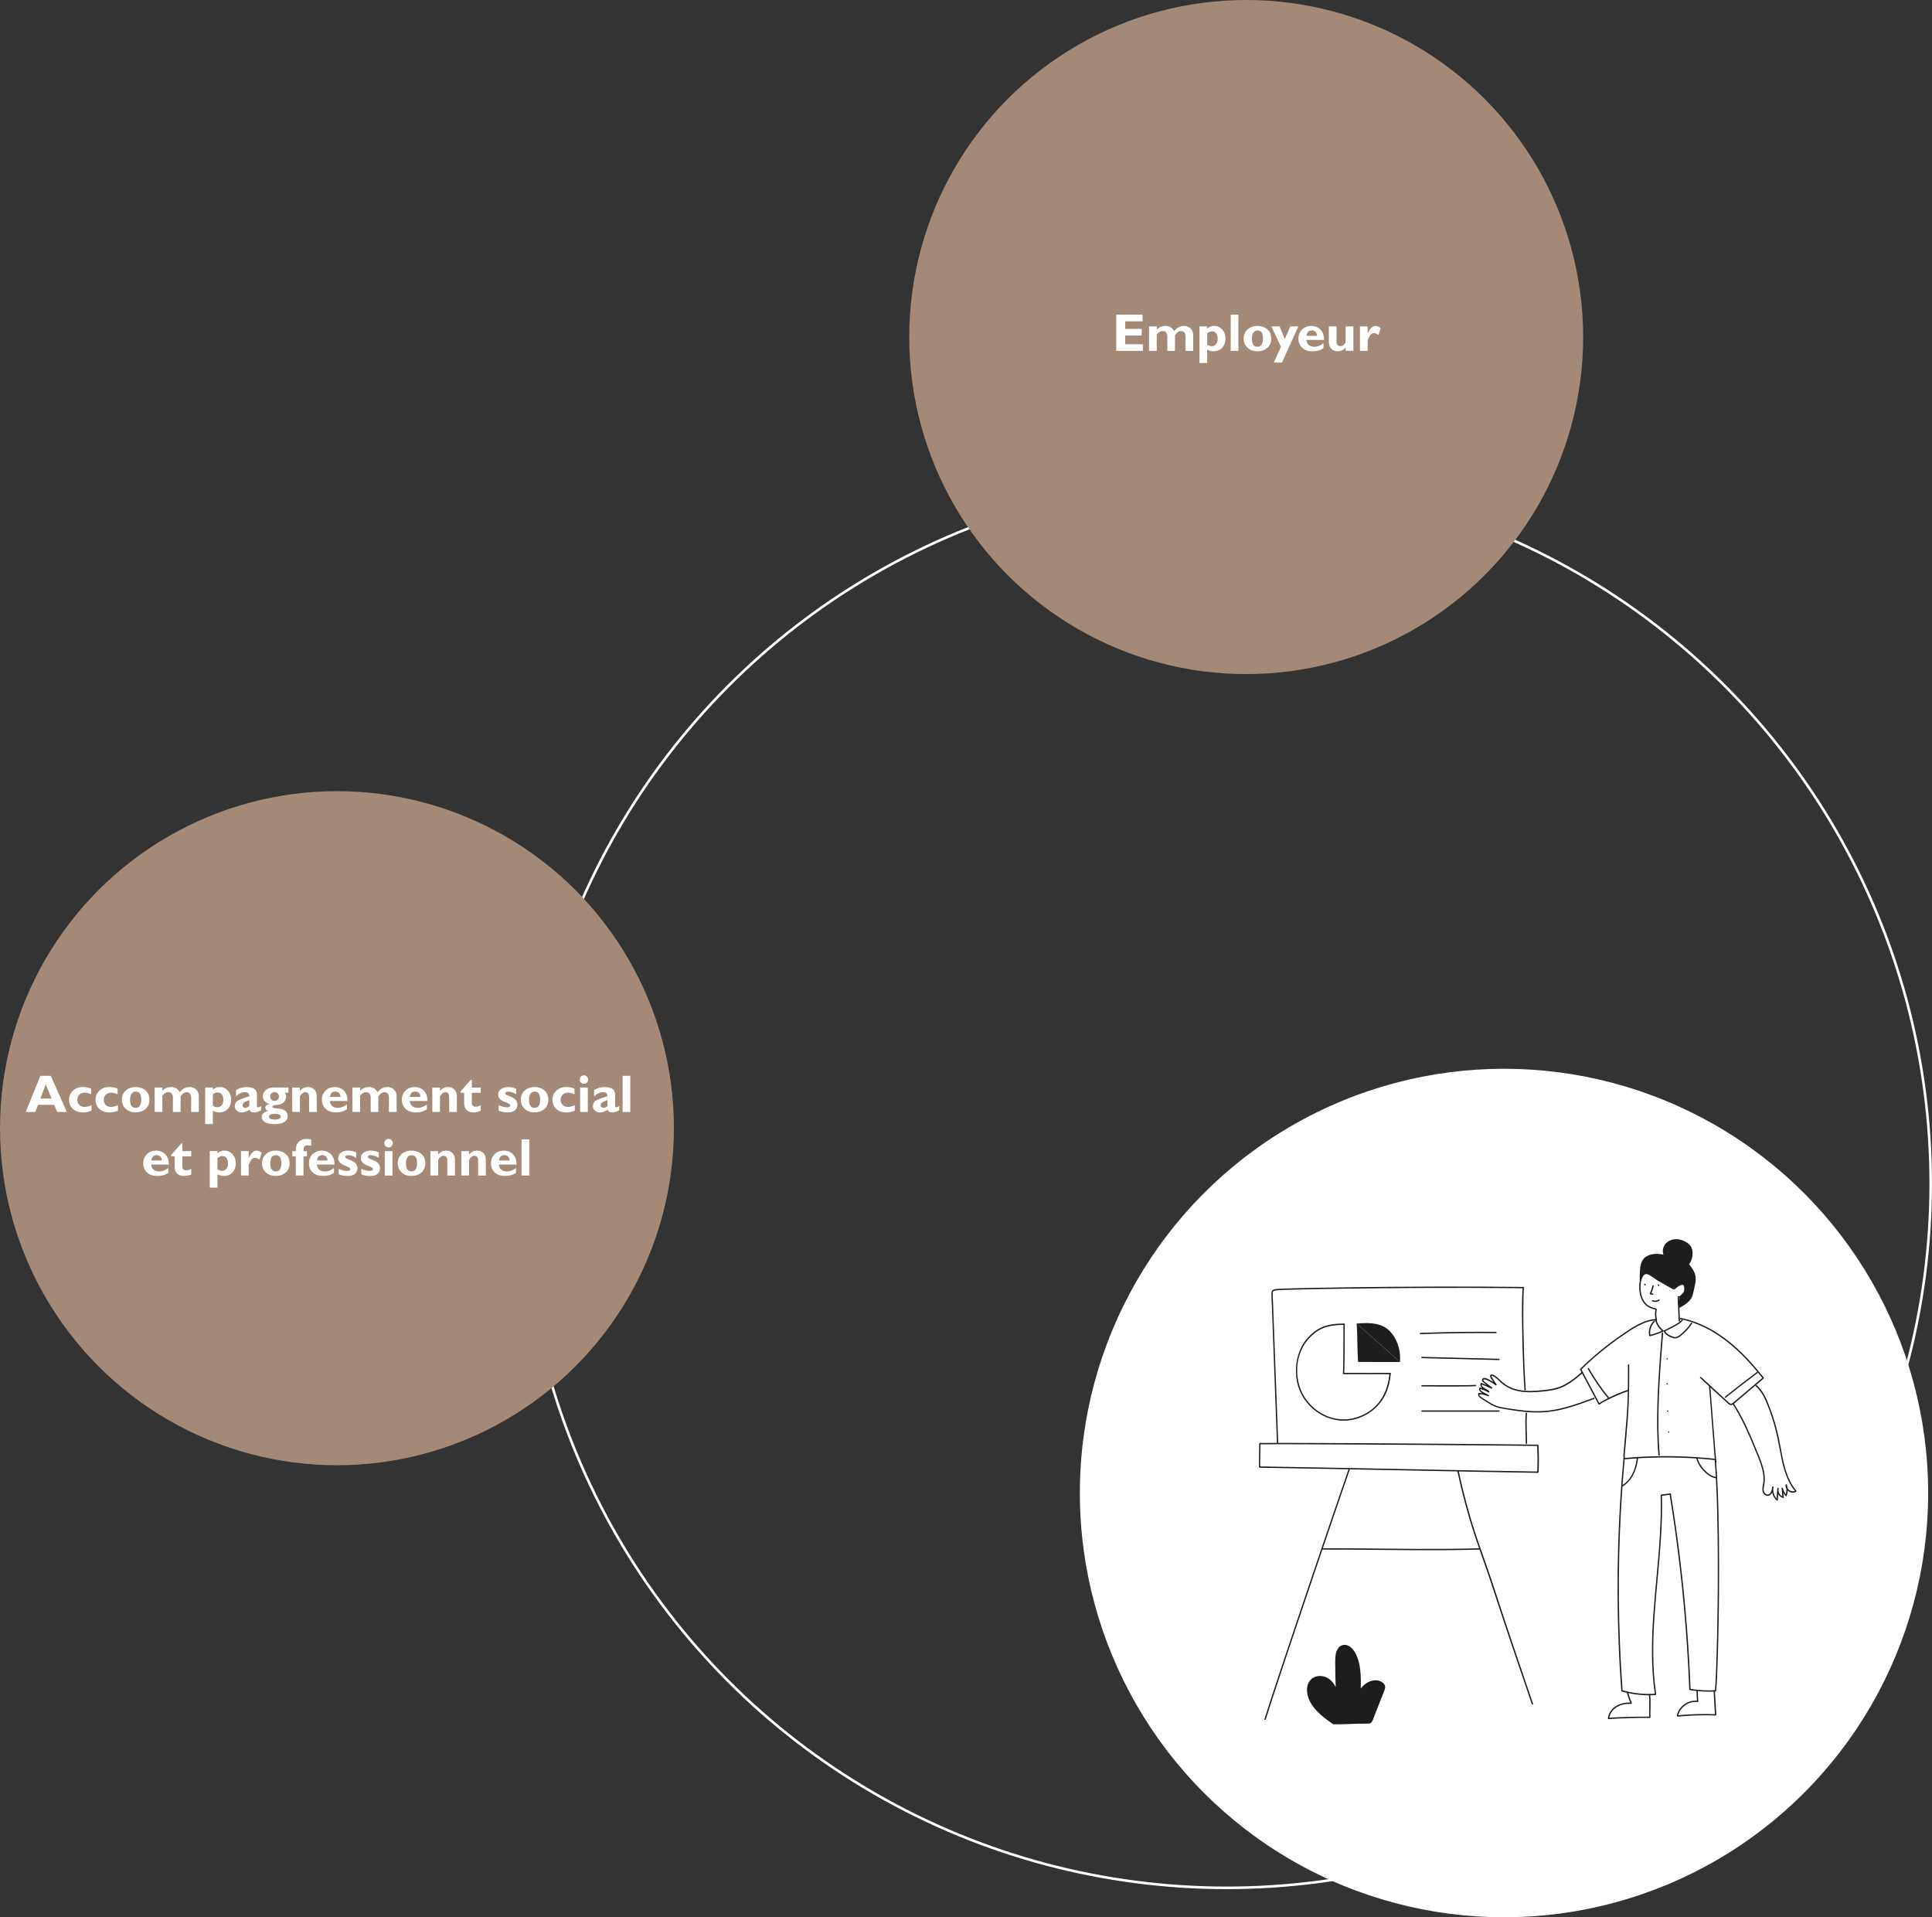 <?xml version="1.0" encoding="UTF-8"?>
<svg xmlns="http://www.w3.org/2000/svg" id="Calque_2" data-name="Calque 2" viewBox="0 0 753.39 747.47">
  <rect x="0" y="0" width="753.39" height="747.47" fill="#333333" stroke="none"/>
  <defs>
    <style>
      .cls-1 {
        fill: #fff;
      }

      .cls-2 {
        fill: none;
        stroke: #fff;
        stroke-miterlimit: 10;
      }

      .cls-3 {
        fill: #a38976;
      }

      .cls-4 {
        fill: #1d1d1b;
      }
    </style>
  </defs>
  <g id="Calque_2-2" data-name="Calque 2">
    <circle class="cls-2" cx="478.32" cy="461.43" r="274.57"></circle>
    <circle class="cls-1" cx="586.49" cy="582.07" r="165.4"></circle>
    <g>
      <circle class="cls-3" cx="131.4" cy="439.84" r="131.4"></circle>
      <g>
        <path class="cls-1" d="m19.8,419.42l6.26,14.09h-3.77l-1.16-2.78h-6.31l-1.05,2.78h-3.72l5.69-14.09h4.07Zm.3,8.84l-2.28-5.48-2.07,5.48h4.35Z"></path>
        <path class="cls-1" d="m35.67,430.9v2.15c-1.17.42-2.24.64-3.22.64-1.67,0-3.01-.45-4.01-1.35s-1.5-2.09-1.5-3.57.51-2.64,1.52-3.58c1.01-.94,2.3-1.41,3.87-1.41,1.01,0,2.08.21,3.21.62v2.23c-.83-.42-1.64-.64-2.44-.64-.89,0-1.61.25-2.15.75-.54.5-.81,1.17-.81,2s.26,1.52.79,2.04c.53.52,1.21.77,2.07.77.63,0,1.53-.22,2.68-.66Z"></path>
        <path class="cls-1" d="m45.99,430.9v2.15c-1.17.42-2.24.64-3.22.64-1.67,0-3.01-.45-4.01-1.35s-1.5-2.09-1.5-3.57.51-2.64,1.52-3.58c1.01-.94,2.3-1.41,3.87-1.41,1.01,0,2.08.21,3.21.62v2.23c-.83-.42-1.64-.64-2.44-.64-.89,0-1.61.25-2.15.75-.54.5-.81,1.17-.81,2s.26,1.52.79,2.04c.53.52,1.21.77,2.07.77.63,0,1.53-.22,2.68-.66Z"></path>
        <path class="cls-1" d="m52.91,423.78c1.49,0,2.76.44,3.8,1.31,1.04.88,1.56,2.09,1.56,3.65s-.53,2.78-1.58,3.65c-1.06.86-2.31,1.29-3.77,1.29-1.58,0-2.87-.46-3.88-1.38-1-.92-1.51-2.11-1.51-3.58s.51-2.69,1.54-3.59c1.03-.9,2.31-1.35,3.85-1.35Zm0,8.13c1.43,0,2.15-1.08,2.15-3.24s-.72-3.1-2.15-3.1c-.69,0-1.22.27-1.61.82s-.58,1.33-.58,2.34c0,2.12.73,3.18,2.19,3.18Z"></path>
        <path class="cls-1" d="m63.33,423.98v1.22c1.02-.95,2.12-1.42,3.31-1.42,1.63,0,2.78.68,3.43,2.03,1.15-1.35,2.4-2.03,3.75-2.03,1.1,0,1.99.33,2.68,1,.69.67,1.04,1.54,1.04,2.61v6.12h-3v-5.58c0-.67-.16-1.2-.46-1.57-.31-.37-.74-.56-1.29-.56-.88,0-1.66.54-2.37,1.62v6.1h-2.99v-5.65c0-.67-.17-1.18-.5-1.54-.33-.36-.77-.54-1.33-.54-.79,0-1.55.44-2.29,1.32v6.39h-3v-9.52h3Z"></path>
        <path class="cls-1" d="m83,423.98v.83c.8-.69,1.71-1.03,2.72-1.03,1.24,0,2.28.47,3.14,1.4.85.94,1.28,2.08,1.28,3.44,0,1.53-.43,2.75-1.29,3.68-.86.92-1.99,1.38-3.4,1.38-.88,0-1.69-.22-2.45-.66v5.22h-3v-14.27h3Zm0,2.69v4.38c.56.42,1.14.63,1.73.63.73,0,1.3-.26,1.73-.78.43-.52.64-1.23.64-2.11s-.2-1.61-.59-2.12c-.39-.5-.95-.76-1.66-.76-.6,0-1.22.26-1.86.77Z"></path>
        <path class="cls-1" d="m101.83,431.16v1.66c-1,.58-1.93.87-2.8.87-.94,0-1.5-.36-1.67-1.07-1.04.71-2.09,1.07-3.14,1.07-.74,0-1.37-.23-1.89-.7-.52-.47-.78-1.01-.78-1.63,0-.83.27-1.5.8-2,.54-.51,2.15-1.16,4.86-1.96.07-1.06-.48-1.59-1.65-1.59-1.27,0-2.44.53-3.51,1.59v-2.44c1.25-.77,2.63-1.16,4.13-1.16,2.69,0,4.03.97,4.03,2.9v4.34c0,.45.16.67.49.67.25,0,.62-.18,1.13-.53Zm-4.62.04v-2.31c-1,.35-1.69.67-2.06.95-.37.28-.56.64-.56,1.07,0,.28.09.51.28.71.19.2.42.3.69.3.56,0,1.12-.24,1.65-.72Z"></path>
        <path class="cls-1" d="m112.46,423.98v2.01h-1.36c.32.54.47,1.07.47,1.58,0,.74-.28,1.42-.83,2.05-.55.62-1.37,1-2.45,1.11s-1.69.23-1.84.33-.22.24-.22.41.09.3.28.41c.19.1.93.21,2.22.32,1.29.11,2.2.45,2.7,1.02s.76,1.18.76,1.83c0,1.04-.43,1.83-1.3,2.38s-2.11.82-3.75.82-2.93-.25-3.79-.76c-.86-.5-1.29-1.17-1.29-2.01,0-1.16.85-1.96,2.54-2.42-.77-.23-1.15-.64-1.15-1.24,0-.7.58-1.18,1.73-1.44-.77-.13-1.41-.47-1.92-1.01s-.76-1.18-.76-1.93c0-.91.36-1.72,1.09-2.42.73-.7,1.78-1.05,3.17-1.05h5.66Zm-5.14,12.5c.64,0,1.16-.12,1.55-.35s.6-.52.6-.85c0-.7-.78-1.05-2.33-1.05-.71,0-1.26.1-1.66.31-.4.21-.61.48-.61.82,0,.75.82,1.12,2.45,1.12Zm-.25-10.72c-.49,0-.9.17-1.23.5-.33.34-.5.75-.5,1.23s.17.87.51,1.21c.34.34.75.51,1.22.51s.87-.18,1.21-.53c.34-.36.5-.78.5-1.28,0-.45-.16-.83-.49-1.15s-.73-.48-1.22-.48Z"></path>
        <path class="cls-1" d="m116.95,423.98v1.35c.88-1.04,1.91-1.55,3.1-1.55.99,0,1.81.32,2.48.95.66.63.99,1.54.99,2.72v6.06h-2.99v-5.81c0-1.27-.49-1.91-1.48-1.91-.71,0-1.4.52-2.09,1.57v6.14h-3v-9.52h3Z"></path>
        <path class="cls-1" d="m135.29,430.55v1.89c-1.14.83-2.56,1.25-4.25,1.25s-3.01-.45-4.01-1.35-1.5-2.09-1.5-3.57.47-2.65,1.41-3.58,2.14-1.4,3.6-1.4,2.67.49,3.61,1.48c.94.99,1.38,2.3,1.32,3.96h-6.84c.06.86.37,1.53.92,1.99.55.47,1.29.7,2.22.7,1.12,0,2.3-.45,3.53-1.36Zm-6.61-2.91h4.13c-.16-1.38-.85-2.08-2.07-2.08s-1.92.69-2.07,2.08Z"></path>
        <path class="cls-1" d="m140.45,423.98v1.22c1.02-.95,2.12-1.42,3.31-1.42,1.63,0,2.78.68,3.43,2.03,1.15-1.35,2.4-2.03,3.75-2.03,1.1,0,1.99.33,2.68,1,.69.67,1.04,1.54,1.04,2.61v6.12h-3v-5.58c0-.67-.16-1.2-.46-1.57-.31-.37-.74-.56-1.29-.56-.88,0-1.66.54-2.37,1.62v6.1h-2.99v-5.65c0-.67-.17-1.18-.5-1.54-.33-.36-.77-.54-1.33-.54-.79,0-1.55.44-2.29,1.32v6.39h-3v-9.52h3Z"></path>
        <path class="cls-1" d="m166.47,430.55v1.89c-1.14.83-2.56,1.25-4.25,1.25s-3.01-.45-4.01-1.35-1.5-2.09-1.5-3.57.47-2.65,1.41-3.58,2.14-1.4,3.6-1.4,2.67.49,3.61,1.48c.94.99,1.38,2.3,1.32,3.96h-6.84c.06.86.37,1.53.92,1.99.55.47,1.29.7,2.22.7,1.12,0,2.3-.45,3.53-1.36Zm-6.61-2.91h4.13c-.16-1.38-.85-2.08-2.07-2.08s-1.92.69-2.07,2.08Z"></path>
        <path class="cls-1" d="m171.58,423.98v1.35c.88-1.04,1.91-1.55,3.1-1.55.99,0,1.81.32,2.48.95.66.63.99,1.54.99,2.72v6.06h-3v-5.81c0-1.27-.49-1.91-1.48-1.91-.71,0-1.4.52-2.09,1.57v6.14h-3v-9.52h3Z"></path>
        <path class="cls-1" d="m187.46,423.98v2.05h-3.47v3.92c0,.47.13.84.39,1.11.26.27.62.41,1.07.41.62,0,1.29-.18,2.01-.55v2.17c-.96.4-1.88.59-2.77.59-1.17,0-2.08-.3-2.72-.91-.65-.6-.97-1.49-.97-2.66v-4.08h-1.36v-.58l3.98-4.46h.37v3h3.47Z"></path>
        <path class="cls-1" d="m201.29,424.49v2.13c-1.14-.7-2.2-1.05-3.18-1.05-.72,0-1.08.25-1.08.74,0,.13.08.25.23.38.15.12.73.39,1.74.79,1.01.4,1.72.87,2.14,1.39.42.53.63,1.1.63,1.73,0,.99-.34,1.75-1.01,2.29-.67.54-1.63.81-2.88.81s-2.41-.23-3.41-.7v-2.11c1.22.54,2.25.81,3.08.81.97,0,1.45-.23,1.45-.7,0-.18-.09-.35-.27-.51-.18-.16-.78-.44-1.8-.84-1.02-.4-1.72-.84-2.1-1.32-.38-.48-.56-1.01-.56-1.6,0-.87.36-1.57,1.08-2.12.72-.54,1.68-.82,2.86-.82s2.16.24,3.08.71Z"></path>
        <path class="cls-1" d="m208.47,423.78c1.49,0,2.76.44,3.8,1.31,1.04.88,1.56,2.09,1.56,3.65s-.53,2.78-1.58,3.65c-1.06.86-2.31,1.29-3.77,1.29-1.58,0-2.87-.46-3.88-1.38-1-.92-1.51-2.11-1.51-3.58s.51-2.69,1.54-3.59c1.03-.9,2.31-1.35,3.85-1.35Zm0,8.13c1.43,0,2.15-1.08,2.15-3.24s-.72-3.1-2.15-3.1c-.69,0-1.22.27-1.61.82s-.58,1.33-.58,2.34c0,2.12.73,3.18,2.19,3.18Z"></path>
        <path class="cls-1" d="m224.15,430.9v2.15c-1.17.42-2.24.64-3.22.64-1.67,0-3.01-.45-4.01-1.35s-1.5-2.09-1.5-3.57.51-2.64,1.52-3.58c1.01-.94,2.3-1.41,3.87-1.41,1.01,0,2.08.21,3.21.62v2.23c-.83-.42-1.64-.64-2.44-.64-.89,0-1.61.25-2.15.75-.54.5-.81,1.17-.81,2s.26,1.52.79,2.04c.53.52,1.21.77,2.07.77.63,0,1.53-.22,2.68-.66Z"></path>
        <path class="cls-1" d="m226.06,420.89c0-.46.16-.85.48-1.17.32-.32.71-.48,1.16-.48s.85.16,1.17.48.48.71.48,1.17-.16.84-.48,1.16c-.32.33-.71.49-1.17.49s-.84-.16-1.16-.49c-.32-.33-.48-.71-.48-1.16Zm3.16,3.1v9.52h-3v-9.52h3Z"></path>
        <path class="cls-1" d="m241.48,431.16v1.66c-1,.58-1.93.87-2.8.87-.94,0-1.5-.36-1.67-1.07-1.04.71-2.09,1.07-3.14,1.07-.74,0-1.37-.23-1.89-.7-.52-.47-.78-1.01-.78-1.63,0-.83.27-1.5.8-2,.54-.51,2.15-1.16,4.86-1.96.07-1.06-.48-1.59-1.65-1.59-1.27,0-2.44.53-3.51,1.59v-2.44c1.25-.77,2.63-1.16,4.13-1.16,2.69,0,4.03.97,4.03,2.9v4.34c0,.45.16.67.49.67.25,0,.62-.18,1.13-.53Zm-4.62.04v-2.31c-1,.35-1.69.67-2.06.95-.37.28-.56.64-.56,1.07,0,.28.09.51.28.71.19.2.42.3.69.3.56,0,1.12-.24,1.65-.72Z"></path>
        <path class="cls-1" d="m245.78,419.42v14.09h-3v-14.09h3Z"></path>
        <path class="cls-1" d="m65.63,455.34v1.89c-1.14.83-2.56,1.25-4.25,1.25s-3.01-.45-4.01-1.35-1.5-2.09-1.5-3.57.47-2.65,1.41-3.58,2.14-1.4,3.6-1.4,2.67.49,3.61,1.48c.94.99,1.38,2.3,1.32,3.96h-6.84c.06.86.37,1.53.92,1.99.55.47,1.29.7,2.22.7,1.12,0,2.3-.45,3.53-1.36Zm-6.61-2.91h4.13c-.16-1.38-.85-2.08-2.07-2.08s-1.92.69-2.07,2.08Z"></path>
        <path class="cls-1" d="m74.58,448.77v2.05h-3.47v3.92c0,.47.13.84.39,1.11.26.27.62.41,1.07.41.62,0,1.29-.18,2.01-.55v2.17c-.96.4-1.88.59-2.77.59-1.17,0-2.08-.3-2.72-.91-.65-.6-.97-1.49-.97-2.66v-4.08h-1.36v-.58l3.98-4.46h.37v3h3.47Z"></path>
        <path class="cls-1" d="m84.8,448.77v.83c.8-.69,1.71-1.03,2.72-1.03,1.24,0,2.28.47,3.14,1.4.85.94,1.28,2.08,1.28,3.44,0,1.53-.43,2.75-1.29,3.68-.86.92-1.99,1.38-3.4,1.38-.88,0-1.69-.22-2.45-.66v5.22h-3v-14.27h3Zm0,2.69v4.38c.56.42,1.14.63,1.73.63.73,0,1.3-.26,1.73-.78.43-.52.64-1.23.64-2.11s-.2-1.61-.59-2.12c-.39-.5-.95-.76-1.66-.76-.6,0-1.22.26-1.86.77Z"></path>
        <path class="cls-1" d="m96.98,448.77v2.72h.04c.87-1.95,1.88-2.92,3.04-2.92.55,0,1.21.29,1.99.87l-.83,2.65c-.74-.47-1.33-.71-1.78-.71-.69,0-1.28.43-1.75,1.29-.47.86-.71,1.36-.71,1.5v4.12h-3v-9.52h3Z"></path>
        <path class="cls-1" d="m107.56,448.57c1.49,0,2.76.44,3.8,1.31,1.04.88,1.56,2.09,1.56,3.65s-.53,2.78-1.58,3.65c-1.06.86-2.31,1.29-3.77,1.29-1.58,0-2.87-.46-3.88-1.38-1-.92-1.51-2.11-1.51-3.58s.51-2.69,1.54-3.59c1.03-.9,2.31-1.35,3.85-1.35Zm0,8.13c1.43,0,2.15-1.08,2.15-3.24s-.72-3.1-2.15-3.1c-.69,0-1.22.27-1.61.82s-.58,1.33-.58,2.34c0,2.12.73,3.18,2.19,3.18Z"></path>
        <path class="cls-1" d="m118.35,448.77h1.36v2.05h-1.36v7.47h-3v-7.47h-1.36v-2.05h1.36v-.47c0-1.34.38-2.39,1.13-3.14.75-.76,1.77-1.13,3.05-1.13.31,0,.92.06,1.82.18v2.42c-.62-.08-1.07-.12-1.34-.12-1.1,0-1.65.56-1.65,1.67v.6Z"></path>
        <path class="cls-1" d="m130.24,455.34v1.89c-1.14.83-2.56,1.25-4.25,1.25s-3.01-.45-4.01-1.35-1.5-2.09-1.5-3.57.47-2.65,1.41-3.58,2.14-1.4,3.6-1.4,2.67.49,3.61,1.48c.94.99,1.38,2.3,1.32,3.96h-6.84c.06.86.37,1.53.92,1.99.55.47,1.29.7,2.22.7,1.12,0,2.3-.45,3.53-1.36Zm-6.61-2.91h4.13c-.16-1.38-.85-2.08-2.07-2.08s-1.92.69-2.07,2.08Z"></path>
        <path class="cls-1" d="m138.9,449.28v2.13c-1.14-.7-2.2-1.05-3.18-1.05-.72,0-1.08.25-1.08.74,0,.13.08.25.23.38.15.12.73.39,1.74.79,1.01.4,1.72.87,2.14,1.39.42.53.63,1.1.63,1.73,0,.99-.34,1.75-1.01,2.29-.67.54-1.63.81-2.88.81s-2.41-.23-3.41-.7v-2.11c1.22.54,2.25.81,3.08.81.97,0,1.45-.23,1.45-.7,0-.18-.09-.35-.27-.51-.18-.16-.78-.44-1.8-.84-1.02-.4-1.72-.84-2.1-1.32-.38-.48-.56-1.01-.56-1.6,0-.87.36-1.57,1.08-2.12.72-.54,1.68-.82,2.86-.82s2.16.24,3.08.71Z"></path>
        <path class="cls-1" d="m147.71,449.28v2.13c-1.14-.7-2.2-1.05-3.18-1.05-.72,0-1.08.25-1.08.74,0,.13.08.25.23.38.15.12.73.39,1.74.79,1.01.4,1.72.87,2.14,1.39.42.53.63,1.1.63,1.73,0,.99-.34,1.75-1.01,2.29-.67.54-1.63.81-2.88.81s-2.41-.23-3.41-.7v-2.11c1.22.54,2.25.81,3.08.81.97,0,1.45-.23,1.45-.7,0-.18-.09-.35-.27-.51-.18-.16-.78-.44-1.8-.84-1.02-.4-1.72-.84-2.1-1.32-.38-.48-.56-1.01-.56-1.6,0-.87.36-1.57,1.08-2.12.72-.54,1.68-.82,2.86-.82s2.16.24,3.08.71Z"></path>
        <path class="cls-1" d="m149.88,445.68c0-.46.16-.85.48-1.17.32-.32.71-.48,1.16-.48s.85.16,1.17.48.48.71.48,1.17-.16.84-.48,1.16c-.32.33-.71.49-1.17.49s-.84-.16-1.16-.49c-.32-.33-.48-.71-.48-1.16Zm3.16,3.1v9.52h-3v-9.52h3Z"></path>
        <path class="cls-1" d="m160.49,448.57c1.49,0,2.76.44,3.8,1.31,1.04.88,1.56,2.09,1.56,3.65s-.53,2.78-1.58,3.65c-1.06.86-2.31,1.29-3.77,1.29-1.58,0-2.87-.46-3.88-1.38-1-.92-1.51-2.11-1.51-3.58s.51-2.69,1.54-3.59c1.03-.9,2.31-1.35,3.85-1.35Zm0,8.13c1.43,0,2.15-1.08,2.15-3.24s-.72-3.1-2.15-3.1c-.69,0-1.22.27-1.61.82s-.58,1.33-.58,2.34c0,2.12.73,3.18,2.19,3.18Z"></path>
        <path class="cls-1" d="m170.85,448.77v1.35c.88-1.04,1.91-1.55,3.1-1.55.99,0,1.81.32,2.48.95.66.63.99,1.54.99,2.72v6.06h-3v-5.81c0-1.27-.49-1.91-1.48-1.91-.71,0-1.4.52-2.09,1.57v6.14h-3v-9.52h3Z"></path>
        <path class="cls-1" d="m182.89,448.77v1.35c.88-1.04,1.91-1.55,3.1-1.55.99,0,1.81.32,2.48.95.66.63.99,1.54.99,2.72v6.06h-3v-5.81c0-1.27-.49-1.91-1.48-1.91-.71,0-1.4.52-2.09,1.57v6.14h-3v-9.52h3Z"></path>
        <path class="cls-1" d="m201.23,455.34v1.89c-1.14.83-2.56,1.25-4.25,1.25s-3.01-.45-4.01-1.35-1.5-2.09-1.5-3.57.47-2.65,1.41-3.58,2.14-1.4,3.6-1.4,2.67.49,3.61,1.48c.94.99,1.38,2.3,1.32,3.96h-6.84c.06.86.37,1.53.92,1.99.55.47,1.29.7,2.22.7,1.12,0,2.3-.45,3.53-1.36Zm-6.61-2.91h4.13c-.16-1.38-.85-2.08-2.07-2.08s-1.92.69-2.07,2.08Z"></path>
        <path class="cls-1" d="m206.39,444.2v14.09h-3v-14.09h3Z"></path>
      </g>
    </g>
    <g id="Layer_1" data-name="Layer 1">
      <g>
        <path class="cls-4" d="m525.84,572.85c-.87,2.52-1.74,5.04-2.61,7.57-1.08,3.13-2.15,6.25-3.22,9.39-1.23,3.59-2.45,7.18-3.67,10.77-1.31,3.86-2.63,7.73-3.93,11.59-1.31,3.86-2.67,7.88-4,11.82s-2.62,7.76-3.92,11.65c-1.21,3.61-2.42,7.22-3.63,10.83-1.07,3.2-2.13,6.4-3.19,9.6-.86,2.59-1.72,5.19-2.56,7.79-.59,1.81-1.17,3.62-1.74,5.43-.1.31-.19.62-.28.93s.4.45.5.14c.49-1.61,1.01-3.21,1.52-4.81.78-2.41,1.57-4.82,2.37-7.23,1.01-3.07,2.03-6.14,3.05-9.21,1.18-3.54,2.37-7.08,3.55-10.62,1.28-3.82,2.56-7.63,3.85-11.45s2.67-7.91,4.01-11.87,2.63-7.77,3.95-11.65c1.25-3.68,2.5-7.35,3.75-11.02,1.12-3.27,2.23-6.54,3.35-9.81.92-2.68,1.84-5.35,2.77-8.03.19-.55.38-1.11.57-1.66.11-.32-.39-.45-.5-.14h0Z"></path>
        <path class="cls-4" d="m568.28,573.47c1.28,5.99,2.77,11.94,4.49,17.82s3.79,11.82,5.87,17.68c2.11,5.95,4.06,11.96,6.03,17.96,1.97,6,3.86,11.61,5.83,17.41s4.03,11.82,6.04,17.72c.26.77.52,1.54.79,2.31.11.32.6.18.5-.14-2.04-5.97-4.08-11.94-6.1-17.92s-3.91-11.55-5.82-17.34c-1.97-5.96-3.87-11.95-5.95-17.87-2.08-5.92-4.22-11.81-6.04-17.82-1.81-6.01-3.31-11.78-4.64-17.75-.17-.73-.32-1.47-.48-2.21-.07-.33-.57-.19-.5.14h0Z"></path>
        <path class="cls-4" d="m515.63,604.12c8.02-.02,16.04.07,24.07.15,8,.08,15.99.14,23.98.09,4.48-.03,8.95-.11,13.42-.24.33-.01.33-.53,0-.52-8.02.24-16.04.28-24.06.25s-15.99-.13-23.99-.2c-4.48-.04-8.95-.06-13.43-.05-.33,0-.33.52,0,.52h0Z"></path>
        <path class="cls-4" d="m491.05,562.83c-.03,3.04-.17,6.09-.12,9.13,0,.14.12.26.26.26,14.13.22,28.26.49,42.39.76,14.12.27,28.23.56,42.34.82,7.93.14,15.87.28,23.8.41.14,0,.25-.12.26-.26.18-3.5.17-6.98-.04-10.48-.01-.14-.11-.26-.26-.26-5.31-.07-10.62-.12-15.93-.17-7.82-.07-15.63-.13-23.45-.2-8.73-.07-17.45-.12-26.18-.18-8.04-.05-16.08-.09-24.12-.11-5.76-.02-11.52-.04-17.27,0-.48,0-.95,0-1.43.01-.33,0-.33.52,0,.52,5.37-.04,10.73-.03,16.09-.01,7.85.02,15.69.06,23.53.1,8.73.05,17.46.11,26.18.17,8.02.06,16.03.12,24.04.2,5.71.05,11.41.1,17.11.17.47,0,.94.01,1.4.02l-.26-.26c.2,3.5.21,6.98.04,10.48l.26-.26c-14.13-.22-28.26-.49-42.39-.76-14.12-.27-28.23-.56-42.34-.82-7.93-.14-15.87-.28-23.8-.41l.26.26c-.05-3.04.09-6.09.12-9.13,0-.33-.51-.33-.52,0h0Z"></path>
        <path class="cls-4" d="m498.45,562.41c-.26-6.95-.52-13.9-.78-20.86s-.51-14.12-.78-21.17c-.13-3.5-.26-6.99-.39-10.49-.06-1.72-.13-3.44-.2-5.16-.02-.38-.07-.8.13-1.14.22-.36.66-.45,1.05-.51.09-.02.19-.03.28-.04,1.54-.15,3.1-.16,4.65-.21,3.04-.09,6.09-.16,9.13-.22,4.21-.08,8.43-.15,12.64-.21,5.05-.07,10.1-.13,15.15-.17,5.56-.05,11.12-.09,16.69-.11s11.49-.03,17.23-.02,11.24.04,16.87.1c1.3.02,2.59.03,3.89.05l-.26-.26c-.36,4.64-.27,9.34-.22,13.99.06,5.99.21,11.98.48,17.96.11,2.64.25,5.28.46,7.91.03.33.54.33.52,0-.41-5.19-.58-10.4-.73-15.6-.17-5.84-.27-11.67-.21-17.51.03-2.25.05-4.51.23-6.76.01-.14-.13-.26-.26-.26-5.59-.07-11.18-.11-16.76-.13-5.59-.02-11.58-.03-17.37-.01-5.68.02-11.36.05-17.04.09-5.25.04-10.51.09-15.76.17-4.46.06-8.92.12-13.38.21-3.31.06-6.63.13-9.94.22-1.85.05-3.71.09-5.55.22-.2.02-.39.03-.59.05-.4.05-.81.11-1.16.32-.54.31-.69.87-.68,1.46,0,1.73.13,3.47.19,5.21s.13,3.48.2,5.22c.26,7.1.52,14.2.78,21.31.26,7.1.52,14.2.79,21.3.06,1.69.13,3.38.19,5.07.01.33.53.33.52,0h0Z"></path>
        <path class="cls-4" d="m594.95,550.98c-.35,3.9.02,7.79.02,11.7,0,.33.52.33.52,0,0-3.91-.37-7.8-.02-11.7.03-.33-.49-.33-.52,0h0Z"></path>
        <path class="cls-4" d="m554.49,550.37h30.04c.33,0,.33-.52,0-.52h-30.04c-.33,0-.33.52,0,.52h0Z"></path>
        <path class="cls-4" d="m554.49,540.52c2.81,0,5.63.02,8.44.03,3.05,0,6.1.02,9.16-.03,1.1-.02,2.21-.03,3.3-.1.33-.02.33-.54,0-.52-2.34.16-4.69.12-7.03.13-3.18.01-6.37,0-9.55-.01-1.44,0-2.88-.01-4.32-.01-.33,0-.33.52,0,.52h0Z"></path>
        <path class="cls-4" d="m554.49,529.5c7.82.2,15.64.39,23.46.58,2.19.06,4.38.11,6.57.17.33.01.33-.51,0-.52-7.82-.2-15.64-.39-23.46-.58-2.19-.06-4.38-.11-6.57-.17-.33-.01-.33.51,0,.52h0Z"></path>
        <path class="cls-4" d="m553.91,520.16c7.67-.29,15.34-.44,23.01-.44,2.15,0,4.29.01,6.43.03.33,0,.33-.51,0-.52-7.67-.08-15.35-.01-23.01.2-2.14.06-4.29.13-6.42.21-.33.01-.33.53,0,.52h0Z"></path>
        <path class="cls-4" d="m523.87,516.25c0,4.88,0,9.77-.07,14.66-.02,1.43-.02,2.87-.11,4.31,0,.07-.02.15-.02.22,0-.06-.01,0,.03-.09-.08.17.02.39.22.39,1.58,0,3.15.01,4.72.02,3.05,0,6.1.01,9.16,0,1.43,0,2.85,0,4.27-.02.33,0,.33-.52,0-.52-2.78.03-5.56.03-8.34.02s-5.43,0-8.15-.02c-.56,0-1.12,0-1.67,0l.22.39c.05-.09.05-.2.06-.3.03-.35.04-.71.05-1.06.09-2.69.09-5.38.11-8.06.02-3.31.03-6.62.03-9.92,0-.33-.52-.33-.52,0h0Z"></path>
        <g>
          <path class="cls-4" d="m529.33,516.25c.26,4.49.22,9.97.48,14.46,6.01,0,10.65.04,15.84,0"></path>
          <path class="cls-4" d="m529.07,516.25c.28,4.82.21,9.65.48,14.46.01.14.11.26.26.26,4.15,0,8.3.03,12.45.02,1.13,0,2.26,0,3.39-.02.33,0,.33-.52,0-.52-4.01.03-8.02.01-12.03,0h-3.81l.26.26c-.28-4.82-.21-9.65-.48-14.46-.02-.33-.54-.33-.52,0h0Z"></path>
        </g>
        <g>
          <path class="cls-4" d="m545.66,530.71c.37-4.41-1.18-8.53-3.57-11.26-3.09-3.52-8.09-3.65-12.76-3.2"></path>
          <path class="cls-4" d="m545.92,530.71c.29-3.58-.64-7.28-2.7-10.23-.94-1.34-2.08-2.48-3.54-3.24s-3.01-1.14-4.61-1.31c-1.91-.21-3.84-.11-5.74.07-.33.03-.33.55,0,.52,3.13-.3,6.52-.42,9.46.87s4.93,4.24,5.91,7.29c.63,1.95.86,4,.69,6.04-.03.33.49.33.52,0h0Z"></path>
        </g>
        <path class="cls-4" d="m524.13,516c-2.97,0-6.03.26-8.77,1.47-2.1.93-3.94,2.46-5.46,4.15-3.96,4.41-5.23,10.88-4.2,16.62.53,2.96,1.73,5.73,3.56,8.12s4.34,4.46,7.13,5.77,5.83,1.93,8.87,1.7,6.05-1.33,8.6-2.96c2.28-1.46,4.2-3.43,5.59-5.76s2.23-4.94,2.65-7.61c.11-.67.19-1.34.25-2.02.03-.33-.49-.33-.52,0-.46,5.26-2.48,10.42-6.66,13.82-2.25,1.82-5.01,3.09-7.83,3.71s-5.98.4-8.81-.56c-5.66-1.92-10.24-6.65-11.88-12.41s-.81-11.86,2.47-16.59c.73-1.05,1.61-1.98,2.55-2.85.79-.73,1.64-1.4,2.56-1.95,2.23-1.33,4.81-1.87,7.38-2.05.84-.06,1.69-.08,2.53-.08.33,0,.33-.52,0-.52h0Z"></path>
        <g>
          <path class="cls-4" d="m519.89,671.96c5.02.13,8.9-.34,13.5-.25.34,0,.7,0,1-.17.34-.21.5-.59.64-.96,1.49-3.79,2.99-7.59,4.49-11.38.25-.64.5-1.33.3-1.98-.15-.49-.54-.86-.96-1.15-2.84-1.89-6.87.2-8.52,3.18.16-4.91.27-10.05-1.93-14.44-.94-1.88-2.83-3.75-4.85-3.16-2.16.63-2.61,3.45-2.63,5.7-.03,3.94.06,7.89.26,11.83-.68-1.97-1.92-3.81-3.75-4.81-1.82-.99-4.28-.96-5.85.4-1.78,1.55-1.98,4.3-1.3,6.55,1.4,4.67,5.63,7.82,9.61,10.63"></path>
          <path class="cls-4" d="m519.89,672.22c3.03.08,6.05-.09,9.07-.2,1.48-.05,2.95-.07,4.43-.06.67.01,1.24-.11,1.61-.72s.58-1.37.84-2.04c1.23-3.12,2.46-6.23,3.69-9.35.27-.7.65-1.44.62-2.21-.03-.65-.37-1.19-.86-1.59-.85-.69-1.95-1.01-3.03-.98-2.55.09-4.92,1.86-6.15,4.03l.48.13c.09-2.83.17-5.67-.2-8.49-.18-1.37-.47-2.74-.91-4.06-.42-1.23-.95-2.43-1.76-3.45-.72-.9-1.71-1.74-2.88-1.93-1.01-.17-2.04.19-2.74.94-1.47,1.59-1.42,4.09-1.43,6.11,0,3.6.08,7.21.26,10.8l.51-.07c-.76-2.18-2.19-4.28-4.38-5.21-2.02-.86-4.61-.6-6.09,1.14s-1.54,4.1-.99,6.14c.6,2.24,1.93,4.22,3.51,5.88,1.86,1.97,4.07,3.57,6.28,5.12.27.19.53-.25.26-.44-3.52-2.49-7.37-5.25-9.09-9.37-.79-1.87-1.12-4.16-.2-6.05.97-2,3.23-2.74,5.31-2.22,2.46.62,4.09,2.85,4.89,5.14.09.26.52.24.51-.07-.15-3-.24-6-.26-9-.01-1.29-.06-2.59.04-3.88.07-.97.24-1.99.69-2.87s1.15-1.5,2.11-1.62c1.17-.14,2.23.59,2.99,1.42.86.94,1.42,2.11,1.85,3.3s.74,2.47.94,3.75c.46,2.97.37,5.99.27,8.97-.01.26.36.35.48.13,1.04-1.84,2.92-3.33,5.02-3.7,1-.18,2.05-.04,2.93.48.56.33,1.1.81,1.13,1.5s-.35,1.43-.6,2.07c-1.13,2.85-2.25,5.71-3.38,8.56-.27.7-.55,1.4-.83,2.1-.11.29-.23.63-.47.85-.26.23-.64.22-.97.21-1.36-.02-2.73,0-4.1.05-3.14.11-6.26.29-9.4.21-.33-.01-.33.51,0,.52h0Z"></path>
        </g>
        <path class="cls-4" d="m521.71,666.57c-1.45-2.74-3.5-5.12-5.99-6.97-.27-.2-.53.25-.26.44,2.41,1.79,4.4,4.12,5.8,6.78.16.29.6.03.44-.26h0Z"></path>
        <path class="cls-4" d="m527.56,662.85c.64-3.89,1.26-8.03.12-11.89-.32-1.07-.77-2.09-1.37-3.03-.18-.28-.63-.02-.44.26,2.12,3.32,2.12,7.4,1.69,11.19-.13,1.12-.3,2.22-.49,3.33-.05.33.44.47.5.14h0Z"></path>
        <path class="cls-4" d="m532.2,664.77c-.11-2.81,1.78-5.54,4.48-6.38.32-.1.18-.6-.14-.5-2.9.92-4.97,3.84-4.85,6.88.01.33.53.33.52,0h0Z"></path>
        <path class="cls-4" d="m633.38,568.95c9.19-.83,18.43-.96,27.64-.38,2.62.17,5.24.39,7.85.67l-.26-.26c.51,5.9.75,11.83.93,17.76.21,7.05.29,14.09.32,21.14.03,7.12-.02,14.24-.13,21.35-.09,5.98-.22,11.96-.41,17.93-.12,3.76-.24,7.54-.55,11.29-.02.25-.04.51-.07.76l.26-.26c-3.31.18-6.63,0-9.9-.55l.19.25c-.39-9.99-1.02-19.97-1.89-29.93-.87-9.92-1.97-19.83-3.31-29.7-.75-5.56-1.59-11.11-2.49-16.64-.03-.15-.19-.2-.32-.18-1.16.17-2.32.33-3.48.5-.11.02-.19.14-.19.25.29,10.2-.56,20.39-1.49,30.53s-1.92,20.16-1.91,30.28c0,5.65.34,11.3,1.16,16.9l.25-.33c-4.39.28-8.79-.19-13.02-1.4l.19.25c-.86-11.85-1.35-23.73-1.45-35.61-.1-11.88.19-23.77.85-35.63.38-6.67.87-13.33,1.49-19.97.03-.33-.49-.33-.52,0-1.1,11.83-1.81,23.7-2.15,35.58-.33,11.88-.28,23.77.16,35.64.24,6.67.61,13.34,1.1,20,.01.11.07.22.19.25,4.27,1.21,8.73,1.7,13.16,1.41.18-.01.27-.16.25-.33-1.46-10.02-1.32-20.19-.65-30.27s1.86-20.15,2.51-30.25c.37-5.68.56-11.37.4-17.05l-.19.25c1.16-.17,2.32-.33,3.48-.5l-.32-.18c1.61,9.85,2.98,19.73,4.11,29.64,1.13,9.87,2.02,19.78,2.68,29.69.37,5.6.66,11.2.88,16.8,0,.1.08.23.19.25,3.32.55,6.68.75,10.04.57.15-.01.24-.11.26-.26.34-3.41.43-6.85.55-10.28.21-5.77.34-11.54.44-17.31.12-7.05.18-14.09.17-21.13s-.08-14.22-.26-21.33c-.16-6.1-.38-12.21-.85-18.31-.05-.62-.1-1.25-.15-1.87-.02-.15-.11-.24-.26-.26-9.17-.98-18.42-1.27-27.63-.84-2.63.12-5.25.3-7.86.54-.33.03-.33.55,0,.52h0Z"></path>
        <path class="cls-4" d="m661.42,568.43c.35,1.47,1.12,2.84,2.04,4.03s2.16,2.37,3.55,3.13c.72.39,1.48.66,2.29.77.33.05.33-.48,0-.52-1.81-.24-3.41-1.46-4.63-2.76s-2.32-2.99-2.75-4.79c-.08-.33-.57-.19-.5.14h0Z"></path>
        <path class="cls-4" d="m638.3,568.3c-.39,3.19-1.33,6.5-3.55,8.93-.61.67-1.3,1.25-2.06,1.75-.28.18-.02.63.26.44,2.85-1.86,4.51-4.85,5.32-8.09.25-1,.42-2.01.55-3.03.04-.33-.48-.33-.52,0h0Z"></path>
        <path class="cls-4" d="m642.97,660.73c.22,1.45.18,2.94.16,4.4s-.09,2.93-.01,4.38l.26-.26c-5.38-.05-10.75.1-16.12.45l.26.26c.19-1.8,1.34-3.38,2.84-4.35,1.7-1.1,3.76-1.42,5.74-1.35.22.01.29-.22.22-.39-.59-1.35-1.07-2.74-1.45-4.17-.08-.32-.58-.19-.5.14.39,1.47.89,2.9,1.5,4.3l.22-.39c-2.13-.08-4.38.3-6.17,1.52-1.58,1.08-2.73,2.76-2.93,4.68-.02.13.13.27.26.26,5.37-.36,10.74-.51,16.12-.45.13,0,.27-.12.26-.26-.17-2.96.29-5.97-.17-8.92-.05-.33-.55-.19-.5.14h0Z"></path>
        <path class="cls-4" d="m668.21,659.23c.23,3.1.32,6.21.55,9.32l.26-.26c-4.97-.18-9.96-.03-14.91.44l.25.33c.64-3.4,4.15-5.98,7.59-5.49.14.02.35-.06.33-.25-.18-1.43-.09-2.87-.27-4.3-.04-.33-.56-.33-.52,0,.18,1.43.09,2.87.27,4.3l.33-.25c-3.71-.53-7.53,2.15-8.22,5.85-.03.15.07.35.25.33,4.95-.48,9.93-.62,14.91-.44.13,0,.27-.12.26-.26-.23-3.1-.32-6.21-.55-9.32-.03-.33-.54-.33-.52,0h0Z"></path>
        <path class="cls-4" d="m633.52,567.79c.44-5.06.93-10.11,1.3-15.17.3-4.19.44-8.38.49-12.59.03-2.64.03-5.27.03-7.91,0-.33-.52-.33-.52,0,0,4.45.01,8.91-.13,13.35s-.53,9.05-.92,13.57l-.76,8.75c-.03.33.49.33.52,0h0Z"></path>
        <path class="cls-4" d="m635,541.77c-3.22,1.06-6.4,2.42-9.38,4.04-.75.41-1.5.84-2.21,1.33l.35.09c-2.39-4.51-4.79-9.01-7.18-13.53l-.04.32c3.39-3.31,6.96-6.43,10.71-9.32,1.85-1.43,3.75-2.81,5.68-4.12s3.76-2.55,5.75-3.62c2.19-1.18,4.53-2.06,7.03-2.21.33-.02.33-.54,0-.52-4.55.26-8.44,2.81-12.11,5.27-3.97,2.66-7.79,5.55-11.42,8.66-2.06,1.76-4.06,3.6-6,5.49-.08.08-.09.21-.04.32,2.39,4.51,4.79,9.01,7.18,13.53.06.12.24.17.35.09,1.31-.9,2.74-1.64,4.18-2.33,1.6-.77,3.24-1.47,4.89-2.12.79-.3,1.59-.6,2.39-.86.32-.1.18-.6-.14-.5h0Z"></path>
        <path class="cls-4" d="m619.15,533.69c2.33,4.08,5.02,7.99,8.01,11.62.21.26.57-.11.37-.37-2.96-3.59-5.62-7.47-7.93-11.51-.17-.29-.61-.03-.44.26h0Z"></path>
        <path class="cls-4" d="m648.03,519.68c-.5,6.16-.99,12.33-1.34,18.5-.35,6.17-.57,12.54-.48,18.82.05,3.42.2,6.84.49,10.24.03.33.54.33.52,0-.52-6.15-.59-12.33-.45-18.49s.52-12.56.98-18.82c.25-3.42.53-6.83.8-10.25.03-.33-.49-.33-.52,0h0Z"></path>
        <path class="cls-4" d="m650.69,558.52c.33,0,.33-.52,0-.52s-.33.52,0,.52h0Z"></path>
        <path class="cls-4" d="m650.3,550.37c.33,0,.33-.52,0-.52s-.33.52,0,.52h0Z"></path>
        <path class="cls-4" d="m650.11,539.71c.33,0,.33-.52,0-.52s-.33.52,0,.52h0Z"></path>
        <path class="cls-4" d="m650.11,530c.33,0,.33-.52,0-.52s-.33.52,0,.52h0Z"></path>
        <path class="cls-4" d="m666.42,540.29c.37,4.21.68,8.42,1,12.63.32,4.21.66,8.74,1.02,13.1.11,1.31.2,2.63.38,3.94.05.33.54.19.5-.14,0-.02-.02-.1-.03-.2-.01-.1-.03-.2-.04-.3-.03-.25-.05-.51-.08-.76-.07-.68-.12-1.36-.19-2.04-.17-1.94-.32-3.88-.47-5.82-.36-4.67-.71-9.35-1.08-14.01-.17-2.14-.34-4.27-.52-6.41-.03-.33-.55-.33-.52,0h0Z"></path>
        <path class="cls-4" d="m662.97,537.23c3.22,2.96,6.44,5.92,9.66,8.88.4.37.8.74,1.21,1.11.28.25.59.5.98.56.88.14,1.64-.77,2.24-1.28,1.69-1.43,3.38-2.86,5.06-4.29,1.88-1.6,3.77-3.19,5.65-4.79.11-.1.08-.26,0-.37-3.35-4.23-6.94-8.31-10.99-11.9s-8.26-6.5-13.04-8.65c-2.66-1.2-5.43-2.12-8.29-2.7-.33-.07-.47.43-.14.5,5.07,1.02,9.84,3.14,14.18,5.93,4.34,2.79,8.44,6.44,12.04,10.31,2.05,2.21,4,4.51,5.87,6.87v-.37c-3.21,2.72-6.42,5.44-9.63,8.17-.36.3-.72.61-1.08.91-.39.33-.78.73-1.22.99s-.82.11-1.19-.21-.73-.67-1.1-1l-4.64-4.26-5.21-4.79c-.24-.22-.61.14-.37.37h.01Z"></path>
        <path class="cls-4" d="m673,544.88c4.07-3.28,8.21-6.48,12.41-9.59.26-.2,0-.65-.26-.44-4.23,3.14-8.4,6.37-12.51,9.68-.26.21.11.57.37.37h0Z"></path>
        <path class="cls-4" d="m684.6,540.35c1.1,1.01,2.02,2.19,2.78,3.47s1.32,2.66,1.87,4.04c1.19,2.98,2.19,6.03,3.01,9.13.74,2.83,1.28,5.7,1.82,8.58.51,2.69,1.04,5.39,1.88,8,.92,2.87,2.22,5.62,4.16,7.95l.05-.41c-1.39.91-3.63-.45-3.36-2.14h-.5c.43,1.31.41,2.71-.04,4.02l.43-.11c-.73-.75-1.22-1.69-1.44-2.72-.06-.28-.53-.22-.51.07.1,1.18.21,2.35.31,3.53l.33-.25c-1.31-.39-2.13-1.86-1.8-3.18l-.51-.07c-.11,1.51-.22,3.03-.33,4.54l.44-.18c-1.33-1.2-1.96-3.07-1.6-4.83l-.51-.07c-.09.9-.34,2.09-1.1,2.69-1.05.82-2.11-.42-2.21-1.44-.08-.79.13-1.57.26-2.34.12-.71.17-1.43.16-2.16-.02-1.46-.28-2.91-.67-4.32-.79-2.87-2.03-5.61-3.16-8.36s-2.26-5.4-3.52-8.04c-1.42-2.97-2.97-5.88-4.77-8.64-.18-.28-.63-.02-.44.26,3.39,5.22,5.91,10.93,8.28,16.67,1.19,2.89,2.52,5.79,3.27,8.83.37,1.5.57,3.05.47,4.61-.1,1.43-.77,3.01-.16,4.4.48,1.09,1.78,1.74,2.81.94.9-.7,1.19-2.02,1.31-3.1.03-.29-.45-.35-.51-.07-.4,1.94.26,4,1.73,5.33.17.16.42.04.44-.18.11-1.51.22-3.03.33-4.54.02-.29-.44-.35-.51-.07-.4,1.6.58,3.34,2.16,3.81.15.05.34-.08.33-.25-.1-1.18-.21-2.35-.31-3.53l-.51.07c.23,1.12.78,2.13,1.57,2.95.14.14.37.06.43-.11.48-1.39.49-2.89.04-4.29-.07-.22-.45-.27-.5,0-.34,2.09,2.31,3.91,4.12,2.72.15-.1.16-.27.05-.41-3.55-4.27-4.78-9.84-5.79-15.16-.54-2.84-1.05-5.69-1.76-8.5-.78-3.09-1.75-6.13-2.9-9.1-.6-1.57-1.22-3.15-2.06-4.61s-1.8-2.72-3-3.81c-.24-.22-.61.14-.37.37h0l-.02-.02Z"></path>
        <path class="cls-4" d="m616.83,534.88c-2.08,1.86-4.31,3.62-6.77,4.94-2.71,1.46-5.71,1.87-8.73,2.18s-6.33.49-9.42-.21c-1.37-.31-2.7-.78-3.93-1.46s-2.22-1.58-3.23-2.53c-.53-.51-1.09-1.01-1.71-1.41-.44-.28-1.19-.76-1.72-.45-.7.42.07,1.38.34,1.82.46.75.94,1.49,1.45,2.22l.41-.32c-.87-.68-1.79-1.29-2.78-1.78-.66-.33-1.61-.91-2.38-.58-.33.14-.52.47-.47.82.05.41.39.7.7.94.97.75,1.95,1.5,2.93,2.26l.26-.44c-1.35-.64-2.73-1.22-4.13-1.75-.13-.05-.28.06-.32.18-.27.81.25,1.58.88,2.05.69.52,1.59.72,2.16,1.42l.32-.41c-1.12-.59-2.29-1.09-3.49-1.48-.11-.04-.23.03-.29.12-.45.71.07,1.46.68,1.84.85.54,1.79.96,2.68,1.44l.2-.47c-1.19-.5-2.47-.76-3.76-.78-.08,0-.19.05-.22.13-.58,1.33,1.32,2.21,2.19,2.77,1.35.86,2.69,1.78,4.16,2.41s3,.83,4.54,1.09c1.61.27,3.23.52,4.84.73,3.27.42,6.57.66,9.86.44s6.32-.85,9.38-1.72c3.45-.97,6.81-2.22,10.16-3.47.31-.11.18-.62-.14-.5-5.71,2.12-11.5,4.29-17.58,5-3.13.37-6.29.29-9.41-.01-1.58-.16-3.15-.37-4.72-.6s-3.13-.46-4.67-.79c-.82-.18-1.62-.41-2.39-.77s-1.48-.79-2.19-1.23c-.75-.47-1.49-.95-2.24-1.42-.46-.29-1.67-.93-1.35-1.65l-.22.13c1.25.02,2.47.28,3.62.76.27.11.45-.34.2-.47-.7-.37-1.41-.74-2.1-1.12-.48-.25-1.52-.75-1.07-1.45l-.29.12c1.16.38,2.28.85,3.37,1.42.27.14.5-.18.32-.41-.46-.56-1.13-.84-1.75-1.18s-1.41-.97-1.15-1.78l-.32.18c1.36.51,2.69,1.08,4.01,1.7.3.14.52-.24.26-.44-.74-.57-1.48-1.14-2.22-1.71-.33-.26-.74-.5-1.01-.83s-.1-.6.3-.6c.34,0,.66.14.96.27.39.17.77.36,1.14.56.78.42,1.52.91,2.21,1.46.21.17.59-.05.41-.32-.43-.63-.86-1.26-1.26-1.91-.19-.3-.38-.62-.56-.93-.07-.12-.28-.41-.11-.5.14-.07.4.06.53.12,1.19.55,2.08,1.55,3.01,2.42,1.98,1.85,4.48,2.97,7.13,3.48,3.02.58,6.11.41,9.15.1,2.87-.29,5.75-.67,8.35-1.97s5.13-3.28,7.38-5.29c.25-.22-.12-.58-.37-.37h-.02Z"></path>
        <path class="cls-4" d="m655.79,514.53c-.84.97-1.97,1.6-3.1,2.2-1.26.67-2.53,1.32-3.8,1.95-.1.05-.16.19-.12.29.27.79.88,1.35,1.59,1.77.75.45,1.67.94,2.55,1.04.99.12,1.85-.41,2.59-1.01.8-.64,1.55-1.34,2.25-2.09.79-.83,1.5-1.72,2.11-2.69.18-.28-.27-.54-.44-.26-.63.99-1.36,1.9-2.18,2.74s-1.64,1.65-2.58,2.28c-.49.33-1.04.57-1.64.52-.56-.05-1.1-.33-1.6-.57-.86-.41-1.81-.93-2.15-1.88l-.12.29c1.31-.65,2.62-1.32,3.91-2.01,1.13-.6,2.25-1.25,3.1-2.22.22-.25-.14-.62-.37-.37h0Z"></path>
        <path class="cls-4" d="m644.89,514.95c-1.54,1.49-2.22,3.71-1.8,5.81.03.14.19.21.32.18,1.81-.41,3.56-1.03,5.24-1.83.14-.07.18-.3.05-.41-1.31-1.04-2.27-2.46-2.75-4.06-.09-.32-.59-.18-.5.14.5,1.69,1.5,3.19,2.88,4.29l.05-.41c-1.63.79-3.34,1.38-5.11,1.78l.32.18c-.38-1.91.27-3.95,1.67-5.3.24-.23-.13-.6-.37-.37h0Z"></path>
        <path class="cls-4" d="m655.14,514.99c-.22-3.12-.2-6.24-.42-9.36l-.26.26c1.32,0,2.38-.99,2.74-2.21.2-.67.2-1.39.08-2.06-.1-.52-.36-1.11-.92-1.26-.63-.16-1.45.32-1.97.62-.28.17-.56.35-.82.56s-.6.7-.94.58-.69-.36-1.01-.54c-.38-.21-.75-.41-1.13-.62-.71-.4-1.42-.81-2.12-1.23-1.41-.83-2.79-1.71-4.16-2.61-.3-.2-.61-.41-.91-.62s-.58-.46-.93-.55c-.64-.17-1.21.3-1.61.74-.85.92-1.27,2.15-1.44,3.37-.2,1.41-.13,2.89.13,4.29.29,1.55.95,3.05,2.05,4.21s2.66,1.69,4.24,2.07l-.18-.32c-.3,1.5-.26,3.03.12,4.52.08.32.58.19.5-.14-.36-1.39-.4-2.84-.12-4.24.03-.13-.04-.28-.18-.32-1.3-.31-2.59-.66-3.62-1.56-.94-.82-1.6-1.92-1.98-3.09-.43-1.31-.57-2.7-.54-4.07.03-1.17.2-2.39.75-3.44.26-.5.63-1,1.1-1.32.29-.21.57-.26.89-.07s.58.4.87.59c1.2.81,2.42,1.6,3.66,2.36s2.5,1.49,3.76,2.19c.3.17.61.34.91.5.28.15.57.35.88.44.57.17.93-.4,1.32-.71.57-.45,1.29-.89,2.01-1.06.84-.2.94.99.95,1.56.03,1.4-.83,2.94-2.38,2.93-.13,0-.27.12-.26.26.22,3.12.2,6.24.42,9.36.03.33.54.33.52,0h0Z"></path>
        <path class="cls-4" d="m641.2,500.76l.02.14.51-.07c-.02-.06-.04-.13-.06-.19-.01-.04-.03-.06-.05-.09s-.04-.05-.07-.07c-.03-.02-.06-.03-.1-.03-.04,0-.07,0-.1,0l-.06.03s-.07.05-.09.09l-.03.06s-.01.09,0,.14c.02.06.04.13.06.19.01.04.03.06.05.09s.04.05.07.07l.06.03s.07.01.1,0c.03,0,.05,0,.07-.02.03-.01.06-.03.08-.05l.04-.05s.04-.08.04-.13l-.02-.14s0-.07-.02-.1c-.01-.03-.03-.06-.05-.08-.03-.03-.05-.04-.08-.05-.03-.02-.06-.03-.1-.02h-.07s-.08.05-.11.08l-.04.05s-.04.08-.04.13h0Z"></path>
        <path class="cls-4" d="m647.03,501.06l-.05-.19s-.03-.06-.05-.09-.04-.05-.07-.07c-.03-.02-.06-.03-.1-.03-.04,0-.07,0-.1,0l-.06.03s-.07.05-.09.09l-.03.06s-.01.09,0,.14l.05.19s.03.06.05.09.04.05.07.07c.03.02.06.03.1.03.04,0,.07,0,.1,0l.06-.03s.07-.05.09-.09l.03-.06s.01-.09,0-.14h0Z"></path>
        <path class="cls-4" d="m644.36,501.25c-.22,1.04-.56,2.05-1.02,3-.07.14-.02.35.16.38.32.06.63.12.94.18s.47-.43.14-.5-.63-.12-.94-.18l.16.38c.48-.99.84-2.04,1.08-3.12.07-.33-.43-.47-.5-.14h0Z"></path>
        <path class="cls-4" d="m644.39,507.4c.89.3,1.91.19,2.7-.32.28-.18.02-.63-.26-.44-.69.43-1.54.53-2.31.27-.13-.05-.28.05-.32.18-.04.14.05.27.18.32h0Z"></path>
        <g>
          <path class="cls-4" d="m655.11,509.49c1.31-.73,3.27-2.02,4.08-3.28.68-1.06.88-2.36,1.15-3.59.36-1.7.87-3.43.56-5.14-.32-1.72-1.43-3.18-2.52-4.55.96-1.32,1.46-2.97,1.38-4.61-.04-.79-.21-1.59-.63-2.25-.38-.62-.96-1.1-1.57-1.49-1.25-.81-2.73-1.3-4.21-1.23s-2.97.75-3.85,1.95-1.09,2.9-.37,4.2c-2.57-.71-5.57-.68-7.63,1.01-1.97,1.61-1.8,6.07-1.8,8.62.21-1.45.38-2.06,1.3-2.46s1.29-.27,2.23.08c1.1.41,2.13,1.05,2.93,1.91.82.89,2.47.8,3.39,1.59.73.63,2.17,1.59,3.13,1.55.95-.04,1.41-.45,2.17-1.02.76-.57.97-.49,1.79,0,.81.48.47,1.19.48,2.13.01,1.06-1.12,1.63-1.73,2.51-.38.55-.05,1.12-.48,1.64s-.38,1.52,0,2.09"></path>
          <path class="cls-4" d="m655.24,509.72c1.03-.57,2.03-1.22,2.92-1.99s1.57-1.73,1.93-2.9c.2-.66.33-1.34.47-2.02.16-.73.34-1.45.47-2.19.26-1.39.34-2.8-.14-4.15s-1.42-2.57-2.33-3.72l.04.32c.96-1.34,1.47-2.98,1.42-4.63-.03-.79-.18-1.6-.55-2.3s-.96-1.23-1.6-1.66c-1.33-.91-2.98-1.48-4.62-1.37-1.48.1-2.95.76-3.88,1.94-1.02,1.29-1.26,3.13-.48,4.6l.29-.38c-2.44-.67-5.32-.73-7.47.77-1.78,1.24-2.1,3.57-2.23,5.58-.08,1.17-.06,2.35-.06,3.53,0,.28.47.37.51.07.11-.75.18-1.72.9-2.16.42-.25.95-.42,1.44-.32.55.11,1.1.35,1.6.59.52.26,1.03.57,1.47.95.38.32.69.73,1.12.99.82.49,1.82.53,2.64,1.01.39.23.72.56,1.1.82.41.28.84.53,1.29.72.88.37,1.79.33,2.61-.17.45-.27.83-.69,1.31-.91.4-.19.89.13,1.2.37.37.29.3.77.26,1.19-.04.47.01.93-.25,1.35-.27.44-.7.77-1.04,1.15-.4.43-.64.84-.68,1.44-.02.18-.02.37-.1.54-.05.11-.14.21-.21.32-.13.22-.2.47-.23.72-.06.51.04,1.05.31,1.5.18.28.62.02.44-.26-.26-.42-.34-.99-.19-1.46.08-.25.27-.43.37-.68s.1-.51.12-.78c.06-.6.52-.98.93-1.38.33-.33.66-.67.85-1.09s.16-.93.19-1.41c.04-.41.06-.86-.17-1.23-.24-.39-.75-.65-1.17-.81s-.79-.04-1.14.2c-.47.3-.87.71-1.39.94-.48.21-1,.25-1.49.1s-.98-.42-1.43-.71c-.4-.26-.75-.59-1.15-.86-.83-.56-1.89-.57-2.74-1.08-.47-.28-.83-.77-1.26-1.11-.47-.36-.98-.67-1.52-.92s-1.16-.53-1.76-.59c-.54-.06-1.11.12-1.57.39-.89.51-1.03,1.55-1.17,2.48l.51.07c0-2-.07-4.05.41-6.01.22-.86.56-1.76,1.24-2.36.91-.8,2.13-1.23,3.32-1.37,1.39-.17,2.8,0,4.14.36.22.06.4-.19.29-.38-.64-1.19-.48-2.67.26-3.78s2.07-1.8,3.4-1.95c1.46-.17,2.94.27,4.19,1.02.6.36,1.18.8,1.6,1.37.45.64.65,1.42.7,2.19.1,1.64-.39,3.26-1.34,4.59-.07.1-.03.23.04.32.77.97,1.54,1.96,2.04,3.1.56,1.29.58,2.65.34,4.02-.12.7-.29,1.39-.44,2.08-.13.61-.25,1.23-.4,1.83-.29,1.18-.79,2.16-1.69,2.98s-1.98,1.54-3.07,2.15c-.29.16-.03.61.26.44h.02Z"></path>
        </g>
      </g>
    </g>
    <g>
      <circle class="cls-3" cx="485.96" cy="131.4" r="131.4"></circle>
      <g>
        <path class="cls-1" d="m445.67,134.2v2.58h-10.39v-14.09h10.25v2.58h-6.74v2.96h6.42v2.58h-6.42v3.39h6.88Z"></path>
        <path class="cls-1" d="m451.08,127.26v1.22c1.02-.95,2.12-1.42,3.31-1.42,1.63,0,2.78.68,3.43,2.03,1.15-1.35,2.4-2.03,3.75-2.03,1.1,0,1.99.33,2.69,1,.69.67,1.04,1.54,1.04,2.61v6.12h-3v-5.58c0-.67-.15-1.2-.46-1.57s-.74-.56-1.29-.56c-.88,0-1.66.54-2.37,1.62v6.1h-2.99v-5.65c0-.67-.17-1.18-.5-1.54-.33-.36-.78-.54-1.33-.54-.79,0-1.55.44-2.29,1.32v6.39h-3v-9.52h3Z"></path>
        <path class="cls-1" d="m470.74,127.26v.83c.8-.69,1.71-1.03,2.72-1.03,1.24,0,2.28.47,3.14,1.4.85.94,1.28,2.08,1.28,3.44,0,1.53-.43,2.75-1.29,3.68-.86.92-1.99,1.38-3.4,1.38-.88,0-1.69-.22-2.45-.66v5.22h-3v-14.27h3Zm0,2.69v4.38c.56.42,1.14.63,1.73.63.73,0,1.3-.26,1.73-.78.43-.52.64-1.23.64-2.11s-.2-1.61-.59-2.12c-.39-.5-.95-.76-1.66-.76-.6,0-1.22.26-1.86.77Z"></path>
        <path class="cls-1" d="m482.91,122.69v14.09h-3v-14.09h3Z"></path>
        <path class="cls-1" d="m490.36,127.06c1.49,0,2.76.44,3.8,1.31,1.04.88,1.56,2.09,1.56,3.65s-.53,2.78-1.58,3.65c-1.06.86-2.31,1.29-3.77,1.29-1.58,0-2.87-.46-3.88-1.38-1-.92-1.51-2.11-1.51-3.58s.51-2.69,1.54-3.59c1.03-.9,2.31-1.35,3.85-1.35Zm0,8.13c1.43,0,2.15-1.08,2.15-3.24s-.72-3.1-2.15-3.1c-.69,0-1.22.27-1.61.82s-.58,1.33-.58,2.34c0,2.12.73,3.18,2.19,3.18Z"></path>
        <path class="cls-1" d="m506.28,127.26l-6.38,14.09h-3.19l2.8-6.13-3.72-7.96h3.2l2.01,4.91,2.15-4.91h3.14Z"></path>
        <path class="cls-1" d="m516.09,133.83v1.89c-1.14.83-2.56,1.25-4.25,1.25s-3.01-.45-4.01-1.35-1.5-2.09-1.5-3.57.47-2.65,1.41-3.58,2.14-1.4,3.6-1.4,2.67.49,3.61,1.48c.94.99,1.38,2.3,1.32,3.96h-6.84c.06.86.37,1.53.92,1.99.55.47,1.29.7,2.22.7,1.12,0,2.3-.45,3.53-1.36Zm-6.61-2.91h4.13c-.16-1.38-.85-2.08-2.07-2.08s-1.92.69-2.07,2.08Z"></path>
        <path class="cls-1" d="m524.76,136.78v-1.36c-.88,1.03-1.91,1.54-3.08,1.54-1.04,0-1.88-.32-2.52-.96s-.97-1.52-.97-2.65v-6.09h3v5.88c0,1.21.5,1.81,1.5,1.81.56,0,1.05-.22,1.45-.66.4-.44.6-.76.6-.97v-6.06h3.02v9.52h-3Z"></path>
        <path class="cls-1" d="m533.32,127.26v2.72h.04c.87-1.95,1.88-2.92,3.04-2.92.55,0,1.21.29,1.99.87l-.83,2.65c-.74-.47-1.33-.71-1.78-.71-.69,0-1.28.43-1.75,1.29-.47.86-.71,1.36-.71,1.5v4.12h-3v-9.52h3Z"></path>
      </g>
    </g>
  </g>
</svg>
